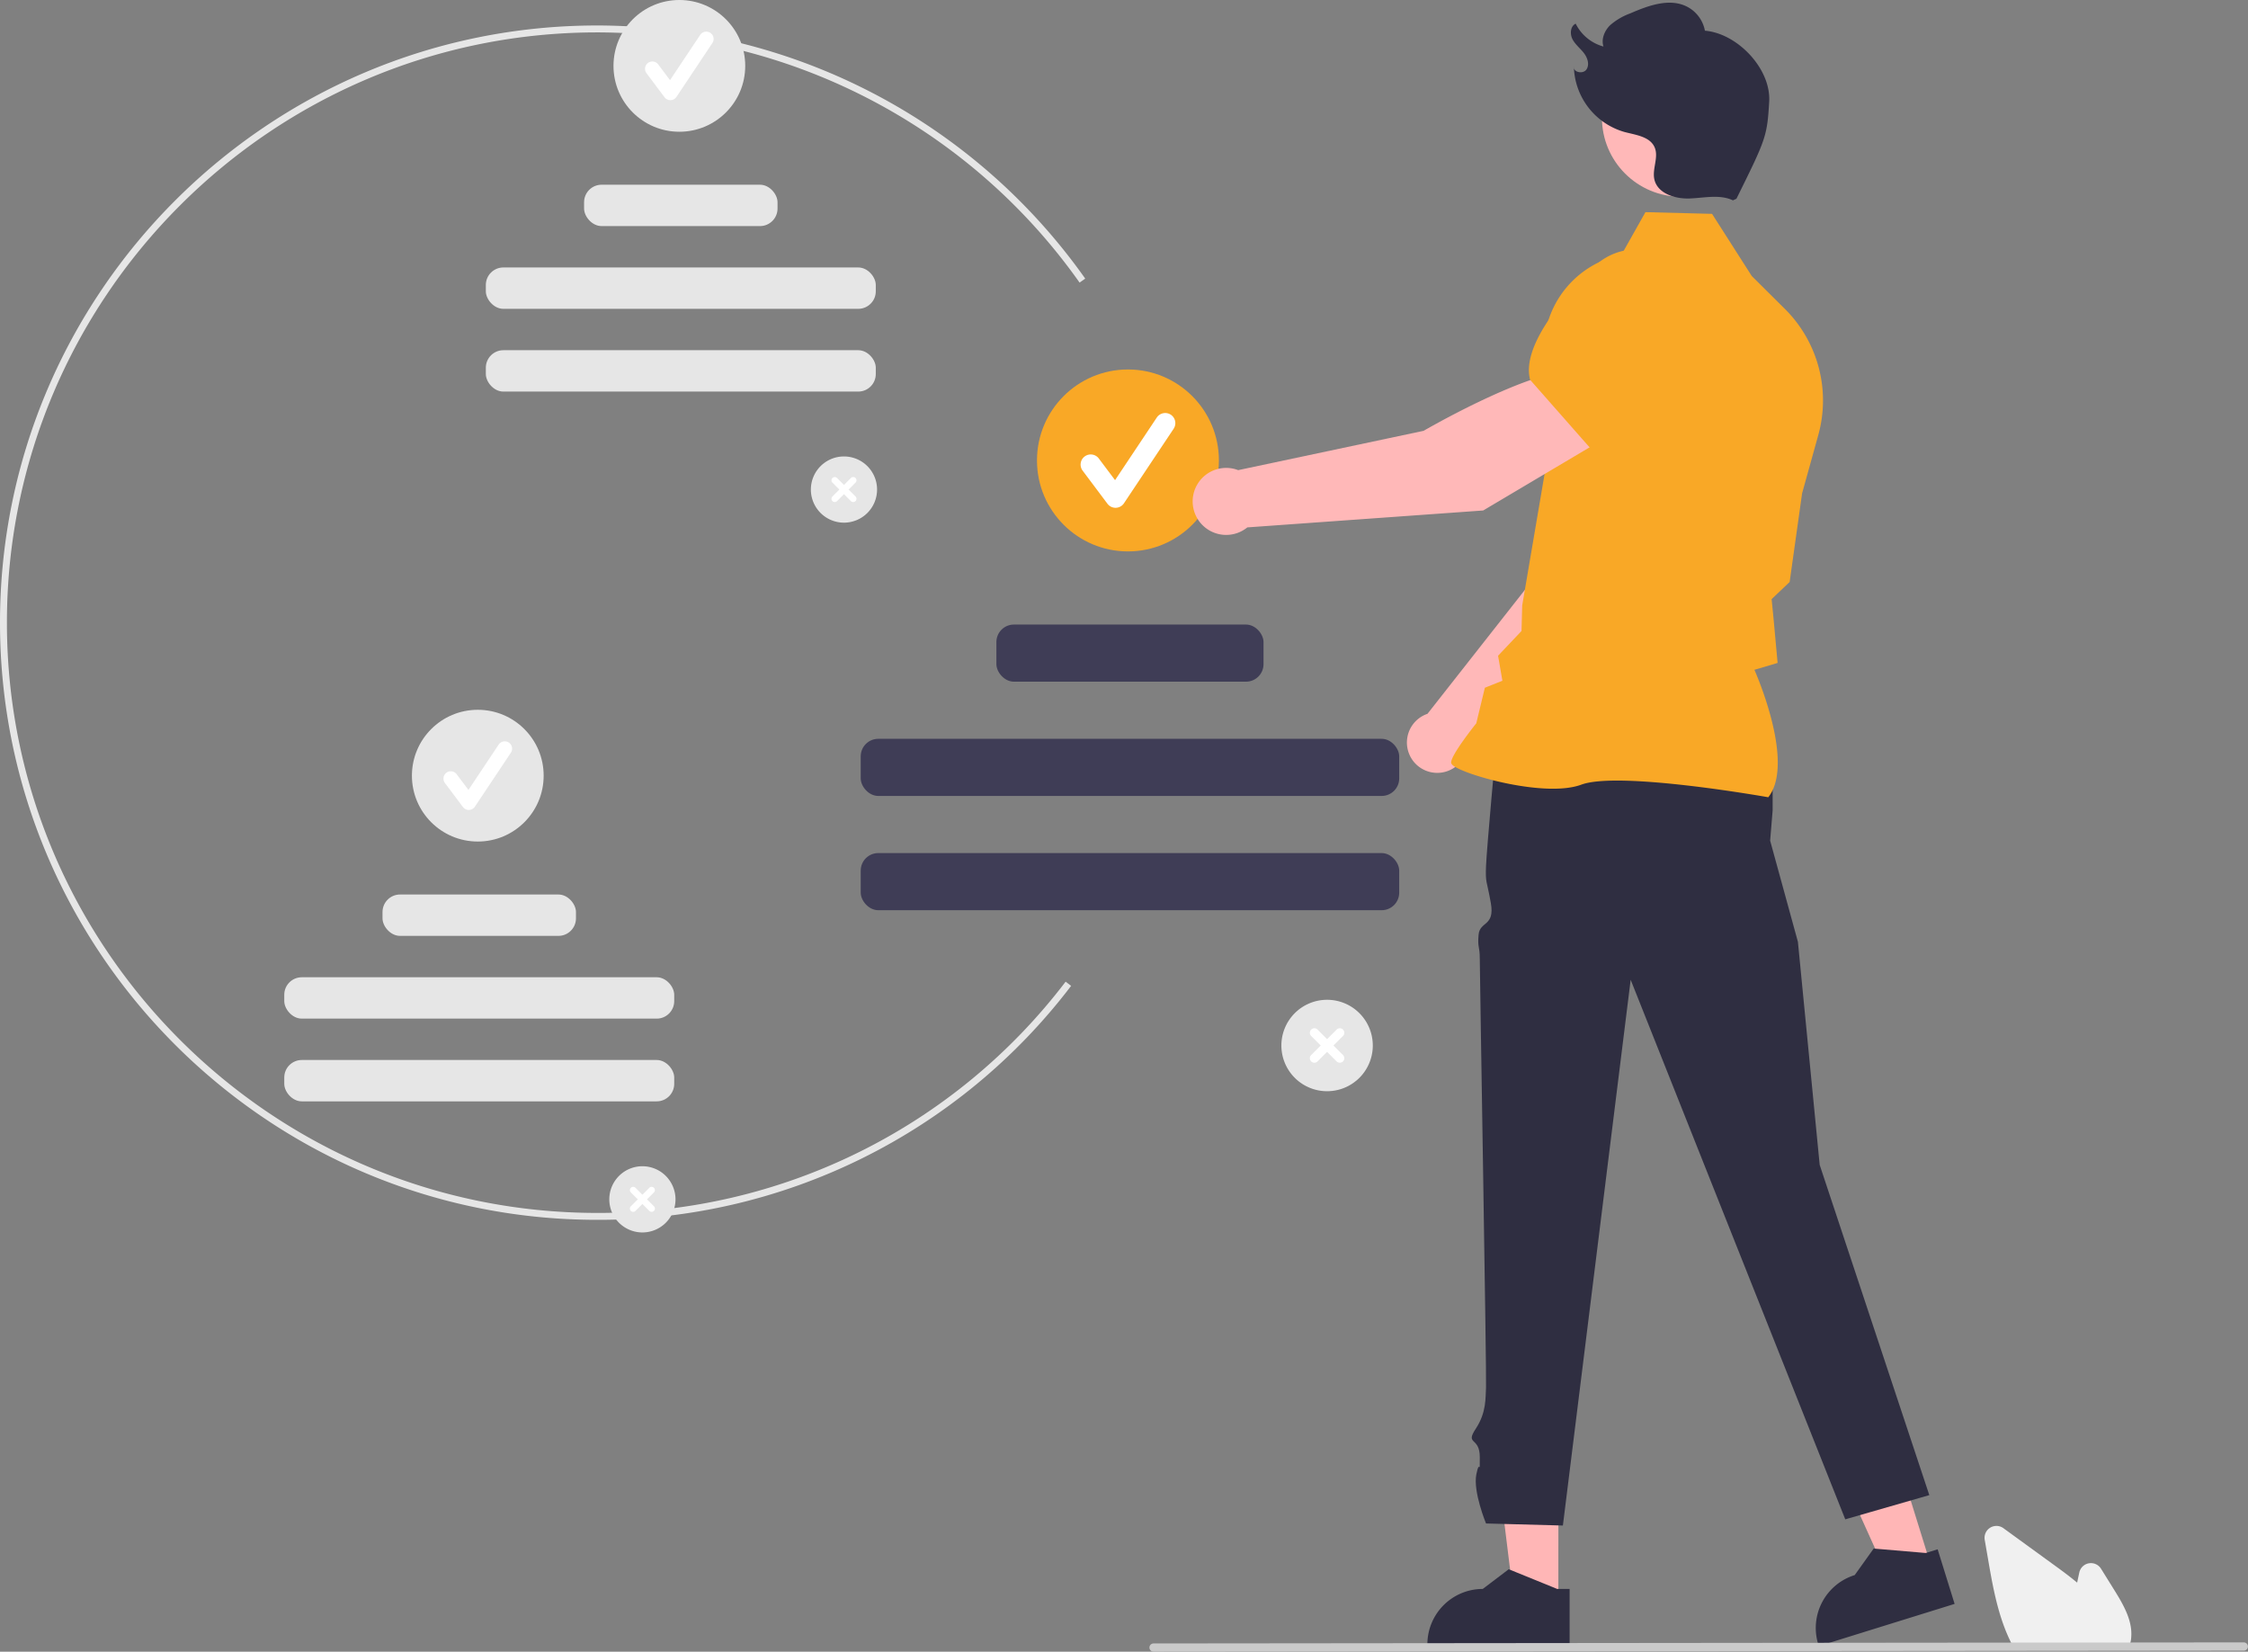 <svg xmlns="http://www.w3.org/2000/svg" xmlns:xlink="http://www.w3.org/1999/xlink" data-name="Layer 1" width="650.114" height="477.612" viewBox="0 0 650.114 477.612"><rect x="0" y="0" width="650.114" height="477.612" fill="#808080" stroke="none"/><path d="M447.626 563.928c-95.218.0-172.683-77.465-172.683-172.683S352.408 218.563 447.626 218.563a173.062 173.062.0 01141.161 73.193l-1.634 1.154A171.058 171.058.0 00447.626 220.563c-94.114.0-170.683 76.568-170.683 170.683s76.568 170.683 170.683 170.683a169.588 169.588.0 00135.496-66.872l1.586 1.217A171.569 171.569.0 01447.626 563.928z" transform="translate(-274.943 -211.194)" fill="#e6e6e6"/><path d="M519.016 362.328a9.572 9.572.0 119.572-9.572 9.572 9.572.0 01-9.572 9.572z" transform="translate(-274.943 -211.194)" fill="#e6e6e6"/><path d="M522.354 354.759l-2.003-2.003 2.003-2.003a.944.944.0 10-1.335-1.335l-2.003 2.003-2.003-2.003a.944.944.0 00-1.335 1.335l2.003 2.003-2.003 2.003a.944.944.0 001.335 1.335l2.003-2.003 2.003 2.003a.944.944.0 101.335-1.335z" transform="translate(-274.943 -211.194)" fill="#fff"/><circle cx="196.468" cy="19.049" r="19.049" fill="#e6e6e6"/><path d="M468.813 240.157a2.118 2.118.0 01-1.695-.848l-5.197-6.929a2.119 2.119.0 113.39-2.543l3.4 4.533 8.732-13.098a2.119 2.119.0 013.526 2.351l-10.394 15.59a2.12 2.12.0 01-1.704.943z" transform="translate(-274.943 -211.194)" fill="#fff"/><rect x="168.915" y="53.414" width="55.946" height="11.963" rx="5.07" fill="#e6e6e6"/><rect x="140.502" y="77.341" width="112.773" height="11.963" rx="5.07" fill="#e6e6e6"/><rect x="140.502" y="101.268" width="112.773" height="11.963" rx="5.07" fill="#e6e6e6"/><path d="M460.722 567.575a9.572 9.572.0 119.572-9.572 9.572 9.572.0 01-9.572 9.572z" transform="translate(-274.943 -211.194)" fill="#e6e6e6"/><path d="M464.06 560.006l-2.003-2.003 2.003-2.003a.944.944.0 00-1.335-1.335l-2.003 2.003-2.003-2.003a.944.944.0 00-1.335 1.335l2.003 2.003-2.003 2.003a.944.944.0 101.335 1.335l2.003-2.003 2.003 2.003a.944.944.0 101.335-1.335z" transform="translate(-274.943 -211.194)" fill="#fff"/><circle cx="138.175" cy="224.296" r="19.049" fill="#e6e6e6"/><path d="M410.519 445.404a2.118 2.118.0 01-1.695-.848l-5.197-6.929a2.119 2.119.0 113.39-2.543l3.4 4.533 8.732-13.098a2.119 2.119.0 113.526 2.351l-10.394 15.59a2.12 2.12.0 01-1.704.943z" transform="translate(-274.943 -211.194)" fill="#fff"/><rect x="110.622" y="258.662" width="55.946" height="11.963" rx="5.07" fill="#e6e6e6"/><rect x="82.209" y="282.589" width="112.773" height="11.963" rx="5.07" fill="#e6e6e6"/><rect x="82.209" y="306.516" width="112.773" height="11.963" rx="5.07" fill="#e6e6e6"/><path d="M658.733 526.736a13.218 13.218.0 1113.218-13.218 13.218 13.218.0 01-13.218 13.218z" transform="translate(-274.943 -211.194)" fill="#e6e6e6"/><path d="M663.343 516.283l-2.766-2.766 2.766-2.766a1.304 1.304.0 00-1.844-1.844l-2.766 2.766-2.766-2.766a1.304 1.304.0 00-1.844 1.844l2.766 2.766-2.766 2.766a1.304 1.304.0 001.844 1.844l2.766-2.766 2.766 2.766a1.304 1.304.0 001.844-1.844z" transform="translate(-274.943 -211.194)" fill="#fff"/><circle cx="326.199" cy="133.144" r="26.305" fill="#f9a826"/><path d="M597.554 358.029a2.925 2.925.0 01-2.341-1.171l-7.176-9.569a2.926 2.926.0 114.682-3.511l4.695 6.259 12.058-18.087a2.926 2.926.0 114.869 3.246l-14.353 21.529a2.927 2.927.0 01-2.353 1.302C597.608 358.028 597.581 358.029 597.554 358.029z" transform="translate(-274.943 -211.194)" fill="#fff"/><rect x="288.152" y="180.6" width="77.257" height="16.52" rx="5.07" fill="#3f3d56"/><rect x="248.916" y="213.641" width="155.729" height="16.52" rx="5.07" fill="#3f3d56"/><rect x="248.916" y="246.682" width="155.729" height="16.52" rx="5.07" fill="#3f3d56"/><polygon points="450.676 463.637 437.92 463.636 431.851 414.433 450.679 414.434 450.676 463.637" fill="#ffb6b6"/><path d="M725.279 670.665l-13.62-5.54-.39-.16-7.52 5.7a16.013 16.013.0 00-16.01 16.01v.52h41.13v-16.53z" transform="translate(-274.943 -211.194)" fill="#2f2e41"/><polygon points="558.496 452.952 546.314 456.737 525.916 411.551 543.896 405.965 558.496 452.952" fill="#ffb6b6"/><path d="M831.877 660.268l-14.65-1.248-.42-.037-5.49 7.675A16.013 16.013.0 00800.78 686.698l.154.497 39.277-12.206L835.306 659.203z" transform="translate(-274.943 -211.194)" fill="#2f2e41"/><path d="M782.399 422.78l5.188 14.756v7.976l-.723 8.771 8.03 29.253 6.299 64.508 31.701 95.492-24.307 7L746.528 494.513 726.926 652.326l-22.229-.593s-3.803-9.196-2.803-14.196 1 1 1-5-4.335-3.394-1.168-8.197 2.773-9.008 2.97-11.906-1.803-119.898-1.803-123.898-.693-3.124-.346-7.062 4.741-2.319 3.544-9.129-1.592-5.619-1.395-10.714 2.953-34.97 2.953-34.97z" transform="translate(-274.943 -211.194)" fill="#2f2e41"/><path d="M699.206 427.58l44.562-42.975 12.351-34.972-18.218-7.922c-9.358 8.964-19.473 36.884-19.473 36.884l-30.665 39.013c-.239.082-.477.169-.713.273a8.775 8.775.0 1012.156 9.699z" transform="translate(-274.943 -211.194)" fill="#ffb8b8"/><path d="M732.774 345.616l23.109 7.336.087-.015c8.601-1.441 15.738-15.488 20.21-27.019a16.091 16.091.0 00-8.193-20.384h0a16.127 16.127.0 00-16.89 2.131l-11.866 9.696z" transform="translate(-274.943 -211.194)" fill="#f9a826"/><path d="M786.325 441.736l.135-.179c7.21-9.562-2.651-33.242-4.142-36.677l6.704-1.986-1.169-12.764-.563-5.692 5.212-4.95.018-.126 3.585-25.511 4.69-16.885a37.322 37.322.0 00-9.656-36.431l-9.588-9.52-11.488-17.981-19.261-.497-6.926 12.304a28.082 28.082.0 00-22.461 28.101l.652 32.755-6.911 40.583-.194 7.372-6.783 7.158 1.254 7.237-5.074 2.021-2.483 10.283c-.948 1.186-7.21 9.101-7.266 11.307-.009.331.228.658.743 1.027 4.053 2.9 26.705 9.183 36.9 5.405 10.86-4.02 53.421 3.53 53.849 3.607z" transform="translate(-274.943 -211.194)" fill="#f9a826"/><path d="M739.111 337.901l-9.839-19.615c-14.281.975-42.624 17.487-42.624 17.487l-53.626 11.37a9.688 9.688.0 102.641 16.556l68.216-4.89z" transform="translate(-274.943 -211.194)" fill="#ffb8b8"/><path d="M735.142 341.122l25.695-19.095 4.526-16.311a17.816 17.816.0 00-5.358-18.026h0a17.773 17.773.0 00-24.254.783c-9.669 9.651-20.698 23.116-18.329 32.453l.024.095z" transform="translate(-274.943 -211.194)" fill="#f9a826"/><circle cx="486.125" cy="34.035" r="22.849" fill="#ffb8b8"/><path d="M776.104 269.125c-3.822-1.795-8.285-.704-12.505-.538s-9.331-1.425-10.226-5.551c-.662-3.051 1.328-6.395.074-9.254-1.367-3.118-5.471-3.562-8.761-4.435a20.197 20.197.0 01-14.584-18.906c-.229 1.704 2.686 2.263 3.644.836s.298-3.403-.758-4.76-2.481-2.44-3.277-3.963-.641-3.786.913-4.519a12.696 12.696.0 008.041 6.615c-.707-2.148.293-4.563 1.902-6.152a18.412 18.412.0 015.811-3.422c5.267-2.283 11.417-4.555 16.517-1.921a9.877 9.877.0 015.106 6.911c9.435.798 19.123 11.018 18.586 20.471-.578 10.177-1 11-9.472 28.125" transform="translate(-274.943 -211.194)" fill="#2f2e41"/><path d="M890.563 687.781H857.376l-.143-.259c-.424-.77-.834-1.585-1.217-2.423-3.418-7.318-4.863-15.688-6.138-23.073l-.96-5.566a3.437 3.437.0 015.41-3.362q7.565 5.505 15.136 10.999c1.911 1.391 4.094 3 6.184 4.739.202-.979.413-1.962.624-2.931a3.439 3.439.0 016.281-1.086l3.883 6.238c2.832 4.556 5.332 9.045 4.822 13.887a.756.756.0 01-.013.176 10.947 10.947.0 01-.563 2.331z" transform="translate(-274.943 -211.194)" fill="#f0f0f0"/><path d="M923.872 688.499l-315.358.307a1.191 1.191.0 010-2.381l315.358-.307a1.191 1.191.0 010 2.381z" transform="translate(-274.943 -211.194)" fill="#cacaca"/></svg>